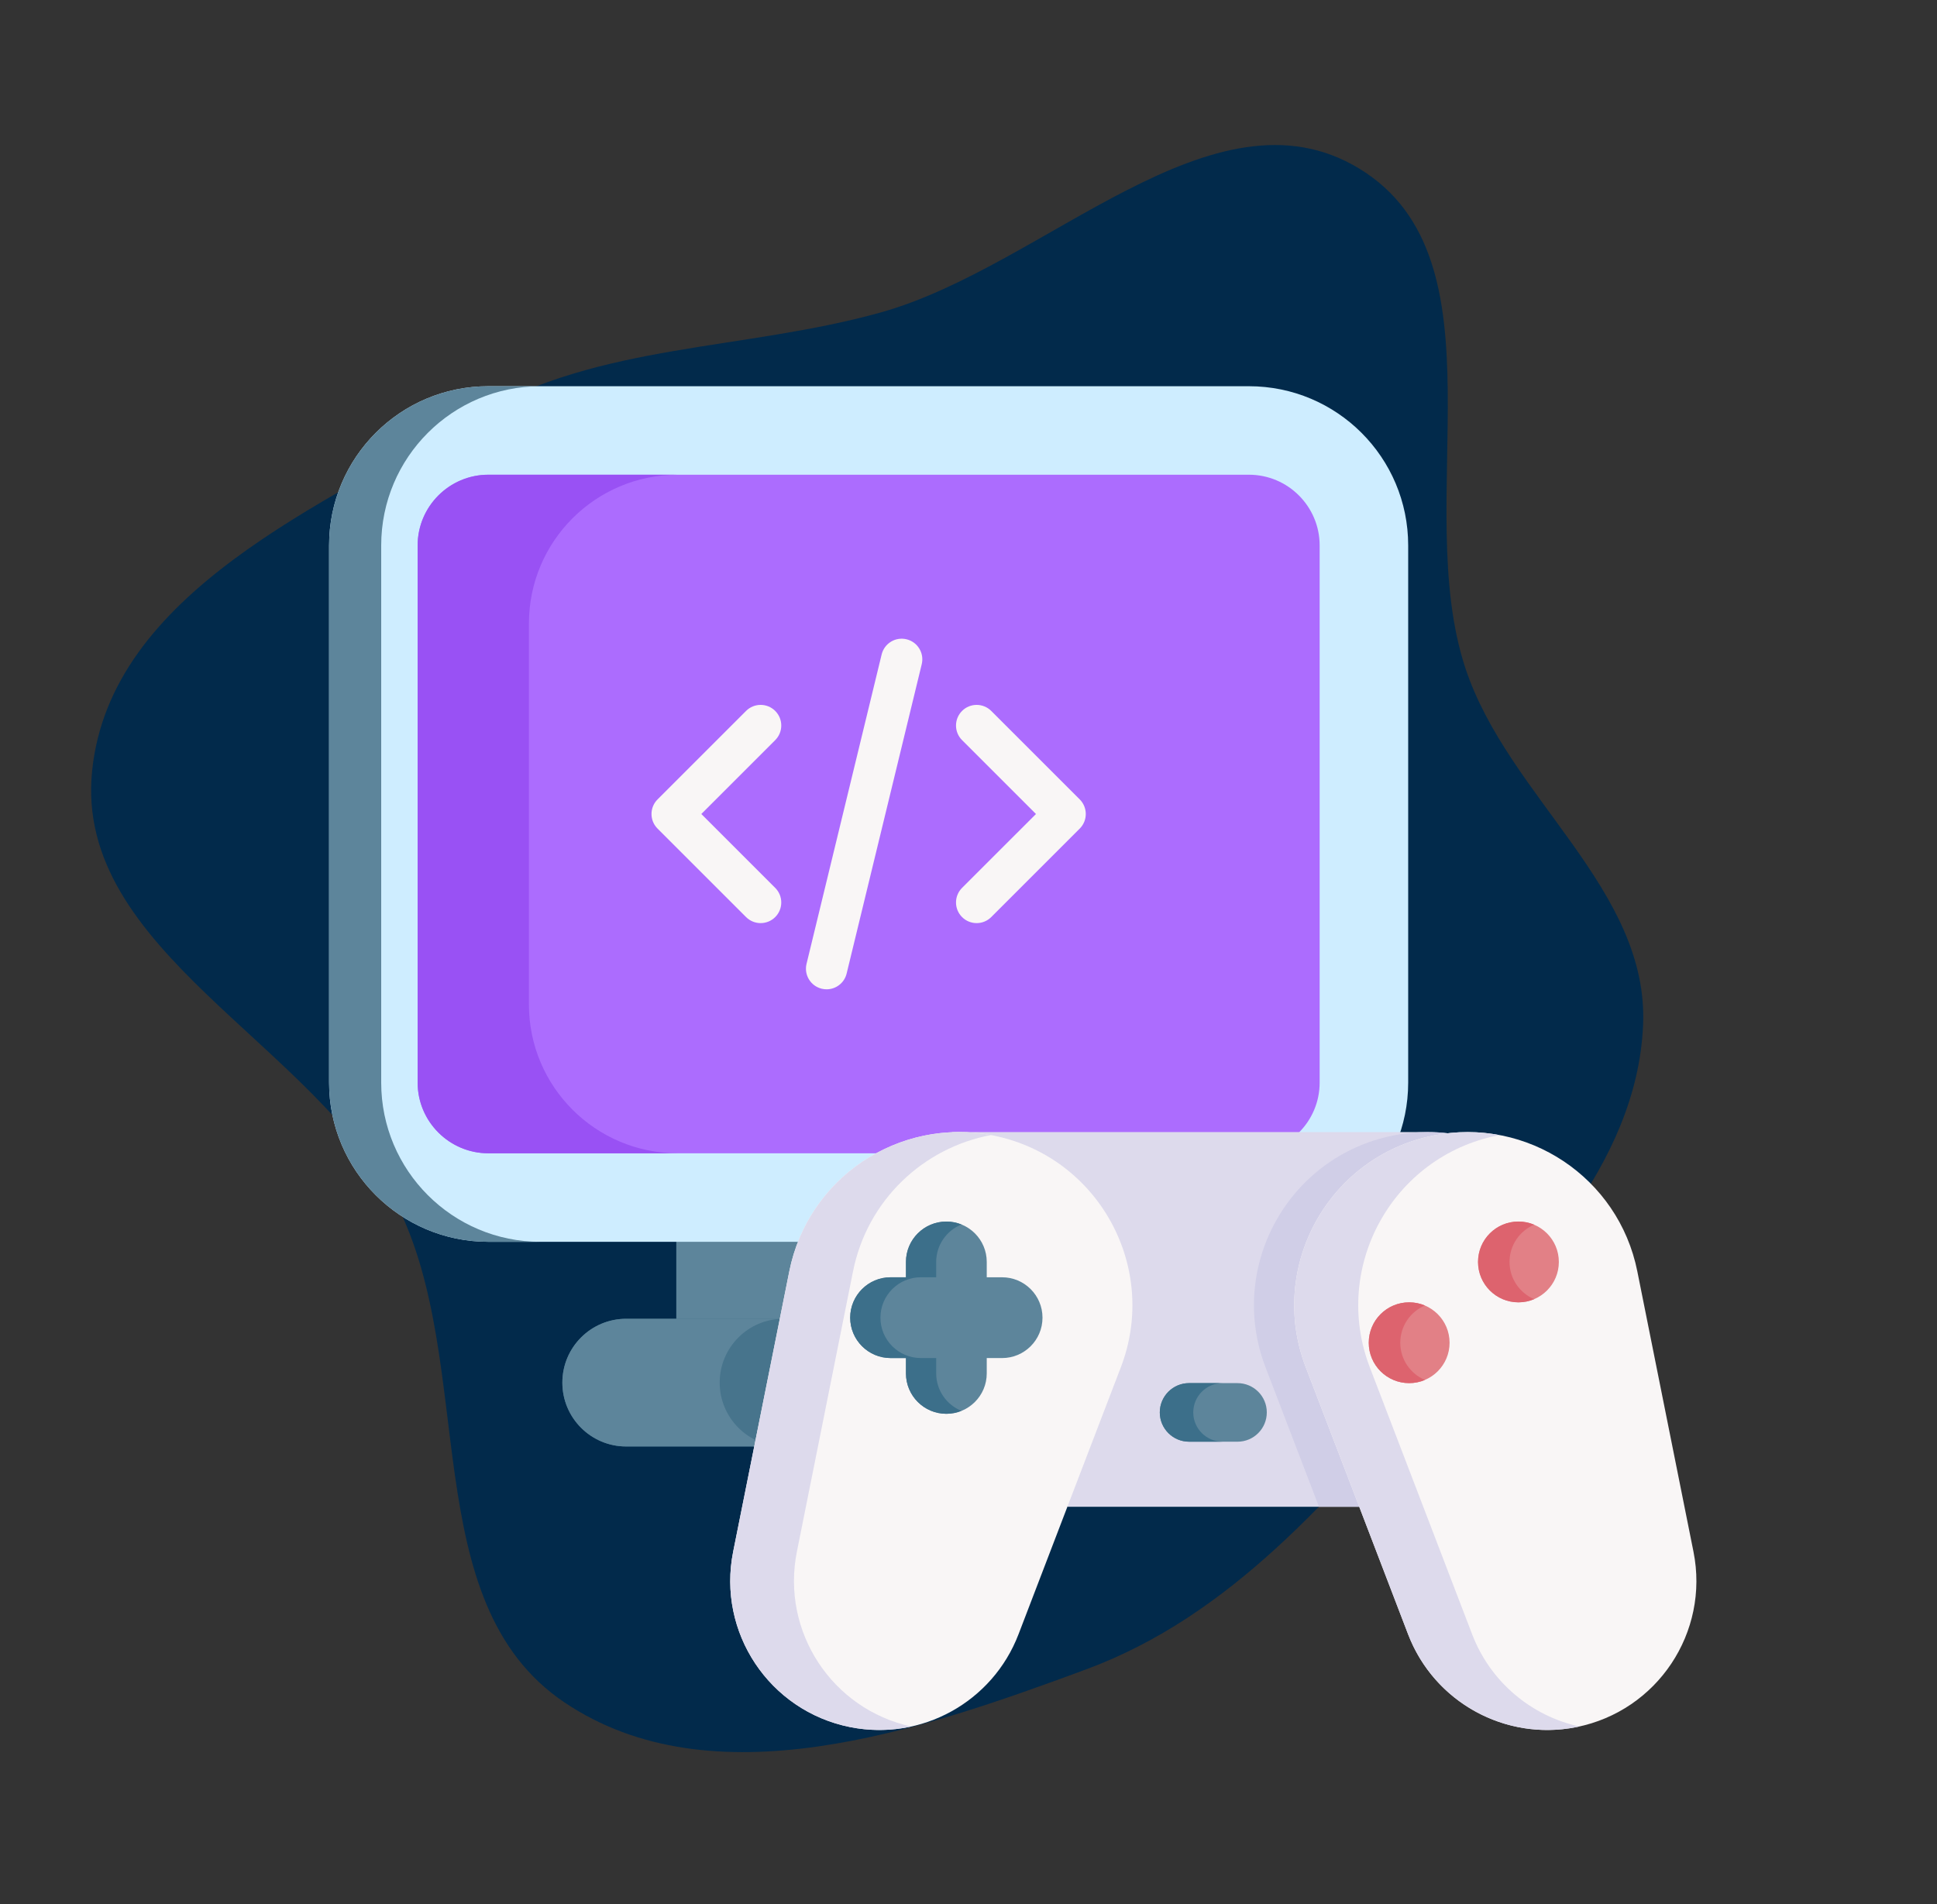 <svg width="119" height="117" viewBox="0 0 119 117" fill="none" xmlns="http://www.w3.org/2000/svg">
<rect x="0" y="0" width="119" height="117" fill="#333333" stroke="none"/>
<path fill-rule="evenodd" clip-rule="evenodd" d="M90.028 41.061C92.662 49.021 101.334 54.661 100.942 63.038C100.536 71.699 93.652 78.303 87.975 84.865C81.792 92.012 75.596 99.299 66.732 102.581C56.433 106.393 43.756 110.738 34.66 104.601C25.51 98.426 29.35 83.833 24.362 73.99C19.338 64.075 4.532 58.435 5.659 47.373C6.775 36.426 19.785 31.013 29.305 25.477C36.861 21.082 45.684 21.549 54.104 19.201C64.21 16.383 74.553 4.911 83.509 10.361C92.672 15.937 86.659 30.881 90.028 41.061Z" fill="#022A4B"/>
<path d="M41.548 73.535H65.183V84.358H41.548V73.535Z" fill="#5D859B"/>
<path d="M76.728 76.308H30.002C24.599 76.308 20.218 71.928 20.218 66.525V33.517C20.218 28.113 24.599 23.733 30.002 23.733H76.728C82.132 23.733 86.512 28.113 86.512 33.517V66.525C86.512 71.928 82.132 76.308 76.728 76.308Z" fill="#CEEDFF"/>
<path d="M33.203 76.31H30.002C24.599 76.31 20.218 71.928 20.218 66.526V33.517C20.218 28.113 24.599 23.733 30.002 23.733H33.203C27.799 23.733 23.419 28.113 23.419 33.517V66.526C23.419 71.928 27.799 76.31 33.203 76.31Z" fill="#5D859B"/>
<path d="M68.259 88.885H38.471C36.305 88.885 34.549 87.128 34.549 84.962C34.549 82.796 36.305 81.039 38.471 81.039H68.259C70.426 81.039 72.182 82.796 72.182 84.962C72.182 87.129 70.426 88.885 68.259 88.885Z" fill="#47748C"/>
<path d="M48.138 88.886H38.47C36.304 88.886 34.549 87.129 34.549 84.962C34.549 83.878 34.987 82.899 35.696 82.188C36.407 81.477 37.388 81.039 38.47 81.039H48.138C47.055 81.039 46.072 81.477 45.364 82.188C44.653 82.899 44.214 83.878 44.214 84.962C44.214 87.129 45.971 88.886 48.138 88.886Z" fill="#5D859B"/>
<path d="M30.002 70.869C27.607 70.869 25.658 68.92 25.658 66.525V33.517C25.658 31.121 27.606 29.172 30.002 29.172H76.729C79.124 29.172 81.073 31.121 81.073 33.517V66.525C81.073 68.92 79.124 70.869 76.729 70.869H30.002V70.869Z" fill="#AC6CFE"/>
<path d="M41.638 70.869H30.002C27.607 70.869 25.658 68.92 25.658 66.525V33.517C25.658 31.121 27.607 29.172 30.002 29.172H41.638C36.587 29.172 32.494 33.266 32.494 38.316V61.725C32.494 66.775 36.587 70.869 41.638 70.869Z" fill="#9951F4"/>
<path d="M46.73 56.725C46.406 56.725 46.081 56.601 45.834 56.354L40.397 50.917C39.901 50.422 39.901 49.619 40.397 49.124L45.834 43.687C46.329 43.192 47.131 43.192 47.626 43.687C48.121 44.182 48.121 44.984 47.626 45.48L43.086 50.02L47.626 54.561C48.121 55.056 48.121 55.859 47.626 56.354C47.379 56.601 47.054 56.725 46.73 56.725Z" fill="#F9F6F6"/>
<path d="M60.001 56.725C59.676 56.725 59.352 56.602 59.104 56.354C58.609 55.859 58.609 55.056 59.104 54.561L63.645 50.021L59.104 45.48C58.609 44.985 58.609 44.182 59.104 43.687C59.599 43.192 60.402 43.192 60.897 43.687L66.334 49.124C66.829 49.619 66.829 50.422 66.334 50.917L60.897 56.354C60.649 56.602 60.325 56.725 60.001 56.725Z" fill="#F9F6F6"/>
<path d="M50.782 60.793C50.683 60.793 50.583 60.782 50.482 60.757C49.802 60.592 49.384 59.907 49.55 59.227L54.164 40.217C54.329 39.536 55.013 39.118 55.694 39.284C56.375 39.449 56.792 40.134 56.627 40.815L52.013 59.825C51.873 60.404 51.354 60.793 50.782 60.793Z" fill="#F9F6F6"/>
<path d="M90.254 69.88L83.505 92.591H65.576L58.478 69.574V69.566H87.694C88.57 69.566 89.427 69.674 90.254 69.88Z" fill="#DDDAEC"/>
<path d="M90.253 69.88L83.505 92.591H81.032L77.746 84.015C75.389 77.863 79.132 71.068 85.594 69.775C86.299 69.633 87.002 69.566 87.695 69.566C88.57 69.566 89.427 69.674 90.253 69.88Z" fill="#D0CEE7"/>
<path d="M61.014 69.775C55.252 68.621 49.646 72.357 48.492 78.119L45.042 95.351C44.048 100.31 47.264 105.136 52.223 106.129C56.602 107.006 60.975 104.596 62.573 100.426L68.861 84.015C71.218 77.863 67.474 71.068 61.014 69.775Z" fill="#F9F6F6"/>
<path d="M55.982 106.094C55.346 106.235 54.69 106.307 54.026 106.307C53.43 106.307 52.828 106.249 52.224 106.129C47.265 105.136 44.049 100.31 45.042 95.351L48.492 78.119C49.636 72.403 55.163 68.681 60.876 69.749C56.737 70.527 53.284 73.736 52.407 78.119L48.957 95.351C47.975 100.258 51.113 105.032 55.982 106.094Z" fill="#DDDAEC"/>
<path d="M88.066 69.775C93.828 68.621 99.434 72.357 100.588 78.119L104.039 95.351C105.032 100.31 101.816 105.136 96.857 106.129C92.478 107.006 88.105 104.596 86.507 100.426L80.219 84.015C77.862 77.863 81.606 71.068 88.066 69.775Z" fill="#F9F6F6"/>
<path d="M97.026 106.093C96.97 106.105 96.913 106.117 96.855 106.129C96.252 106.251 95.649 106.308 95.052 106.308C91.325 106.308 87.884 104.021 86.507 100.426L80.219 84.015C77.862 77.863 81.605 71.068 88.065 69.775C89.449 69.498 90.823 69.503 92.13 69.752C92.086 69.759 92.043 69.767 92 69.775C85.54 71.068 81.796 77.863 84.152 84.015L90.441 100.426C91.572 103.379 94.095 105.45 97.026 106.093Z" fill="#DDDAEC"/>
<path d="M61.563 78.489H60.621V77.546C60.621 76.175 59.51 75.064 58.139 75.064C56.768 75.064 55.657 76.175 55.657 77.546V78.489H54.714C53.343 78.489 52.232 79.6 52.232 80.971C52.232 82.342 53.343 83.453 54.714 83.453H55.657V84.395C55.657 85.766 56.768 86.878 58.139 86.878C59.51 86.878 60.621 85.766 60.621 84.395V83.453H61.563C62.934 83.453 64.046 82.342 64.046 80.971C64.046 79.6 62.934 78.489 61.563 78.489Z" fill="#5D859B"/>
<path d="M59.068 86.697C58.782 86.813 58.468 86.878 58.139 86.878C56.768 86.878 55.658 85.766 55.658 84.395V83.452H54.715C54.03 83.452 53.408 83.174 52.959 82.725C52.51 82.276 52.232 81.657 52.232 80.971C52.232 79.6 53.343 78.488 54.715 78.488H55.658V77.545C55.658 76.175 56.768 75.064 58.139 75.064C58.468 75.064 58.782 75.129 59.068 75.244C58.158 75.611 57.515 76.503 57.515 77.545V78.488H56.572C55.201 78.488 54.09 79.6 54.09 80.971C54.09 81.657 54.367 82.276 54.817 82.725C55.266 83.174 55.886 83.452 56.572 83.452H57.515V84.395C57.515 85.437 58.158 86.329 59.068 86.697Z" fill="#3C6F8A"/>
<path d="M93.285 80.028C94.656 80.028 95.768 78.917 95.768 77.546C95.768 76.175 94.656 75.064 93.285 75.064C91.915 75.064 90.803 76.175 90.803 77.546C90.803 78.917 91.915 80.028 93.285 80.028Z" fill="#E28086"/>
<path d="M86.572 84.993C87.943 84.993 89.055 83.882 89.055 82.511C89.055 81.14 87.943 80.028 86.572 80.028C85.201 80.028 84.09 81.14 84.09 82.511C84.09 83.882 85.201 84.993 86.572 84.993Z" fill="#E28086"/>
<path d="M94.253 79.833C93.956 79.959 93.629 80.028 93.286 80.028C91.915 80.028 90.804 78.917 90.804 77.546C90.804 76.174 91.915 75.063 93.286 75.063C93.629 75.063 93.956 75.132 94.253 75.258C93.363 75.635 92.738 76.518 92.738 77.546C92.738 78.573 93.363 79.456 94.253 79.833Z" fill="#DD636E"/>
<path d="M87.54 84.798C87.242 84.924 86.915 84.993 86.573 84.993C85.201 84.993 84.09 83.882 84.09 82.511C84.09 81.139 85.201 80.028 86.573 80.028C86.915 80.028 87.243 80.097 87.54 80.223C86.651 80.6 86.026 81.483 86.026 82.511C86.026 83.538 86.651 84.421 87.54 84.798Z" fill="#DD636E"/>
<path d="M76.026 88.593H73.052C72.058 88.593 71.253 87.787 71.253 86.793C71.253 85.799 72.058 84.993 73.052 84.993H76.026C77.02 84.993 77.826 85.799 77.826 86.793C77.826 87.787 77.02 88.593 76.026 88.593Z" fill="#5D859B"/>
<path d="M75.109 88.592H73.053C72.059 88.592 71.252 87.787 71.252 86.793C71.252 86.296 71.454 85.845 71.78 85.519C72.105 85.193 72.556 84.992 73.053 84.992H75.109C74.612 84.992 74.162 85.193 73.836 85.519C73.51 85.845 73.308 86.296 73.308 86.793C73.308 87.787 74.115 88.592 75.109 88.592Z" fill="#3C6F8A"/>
</svg>
